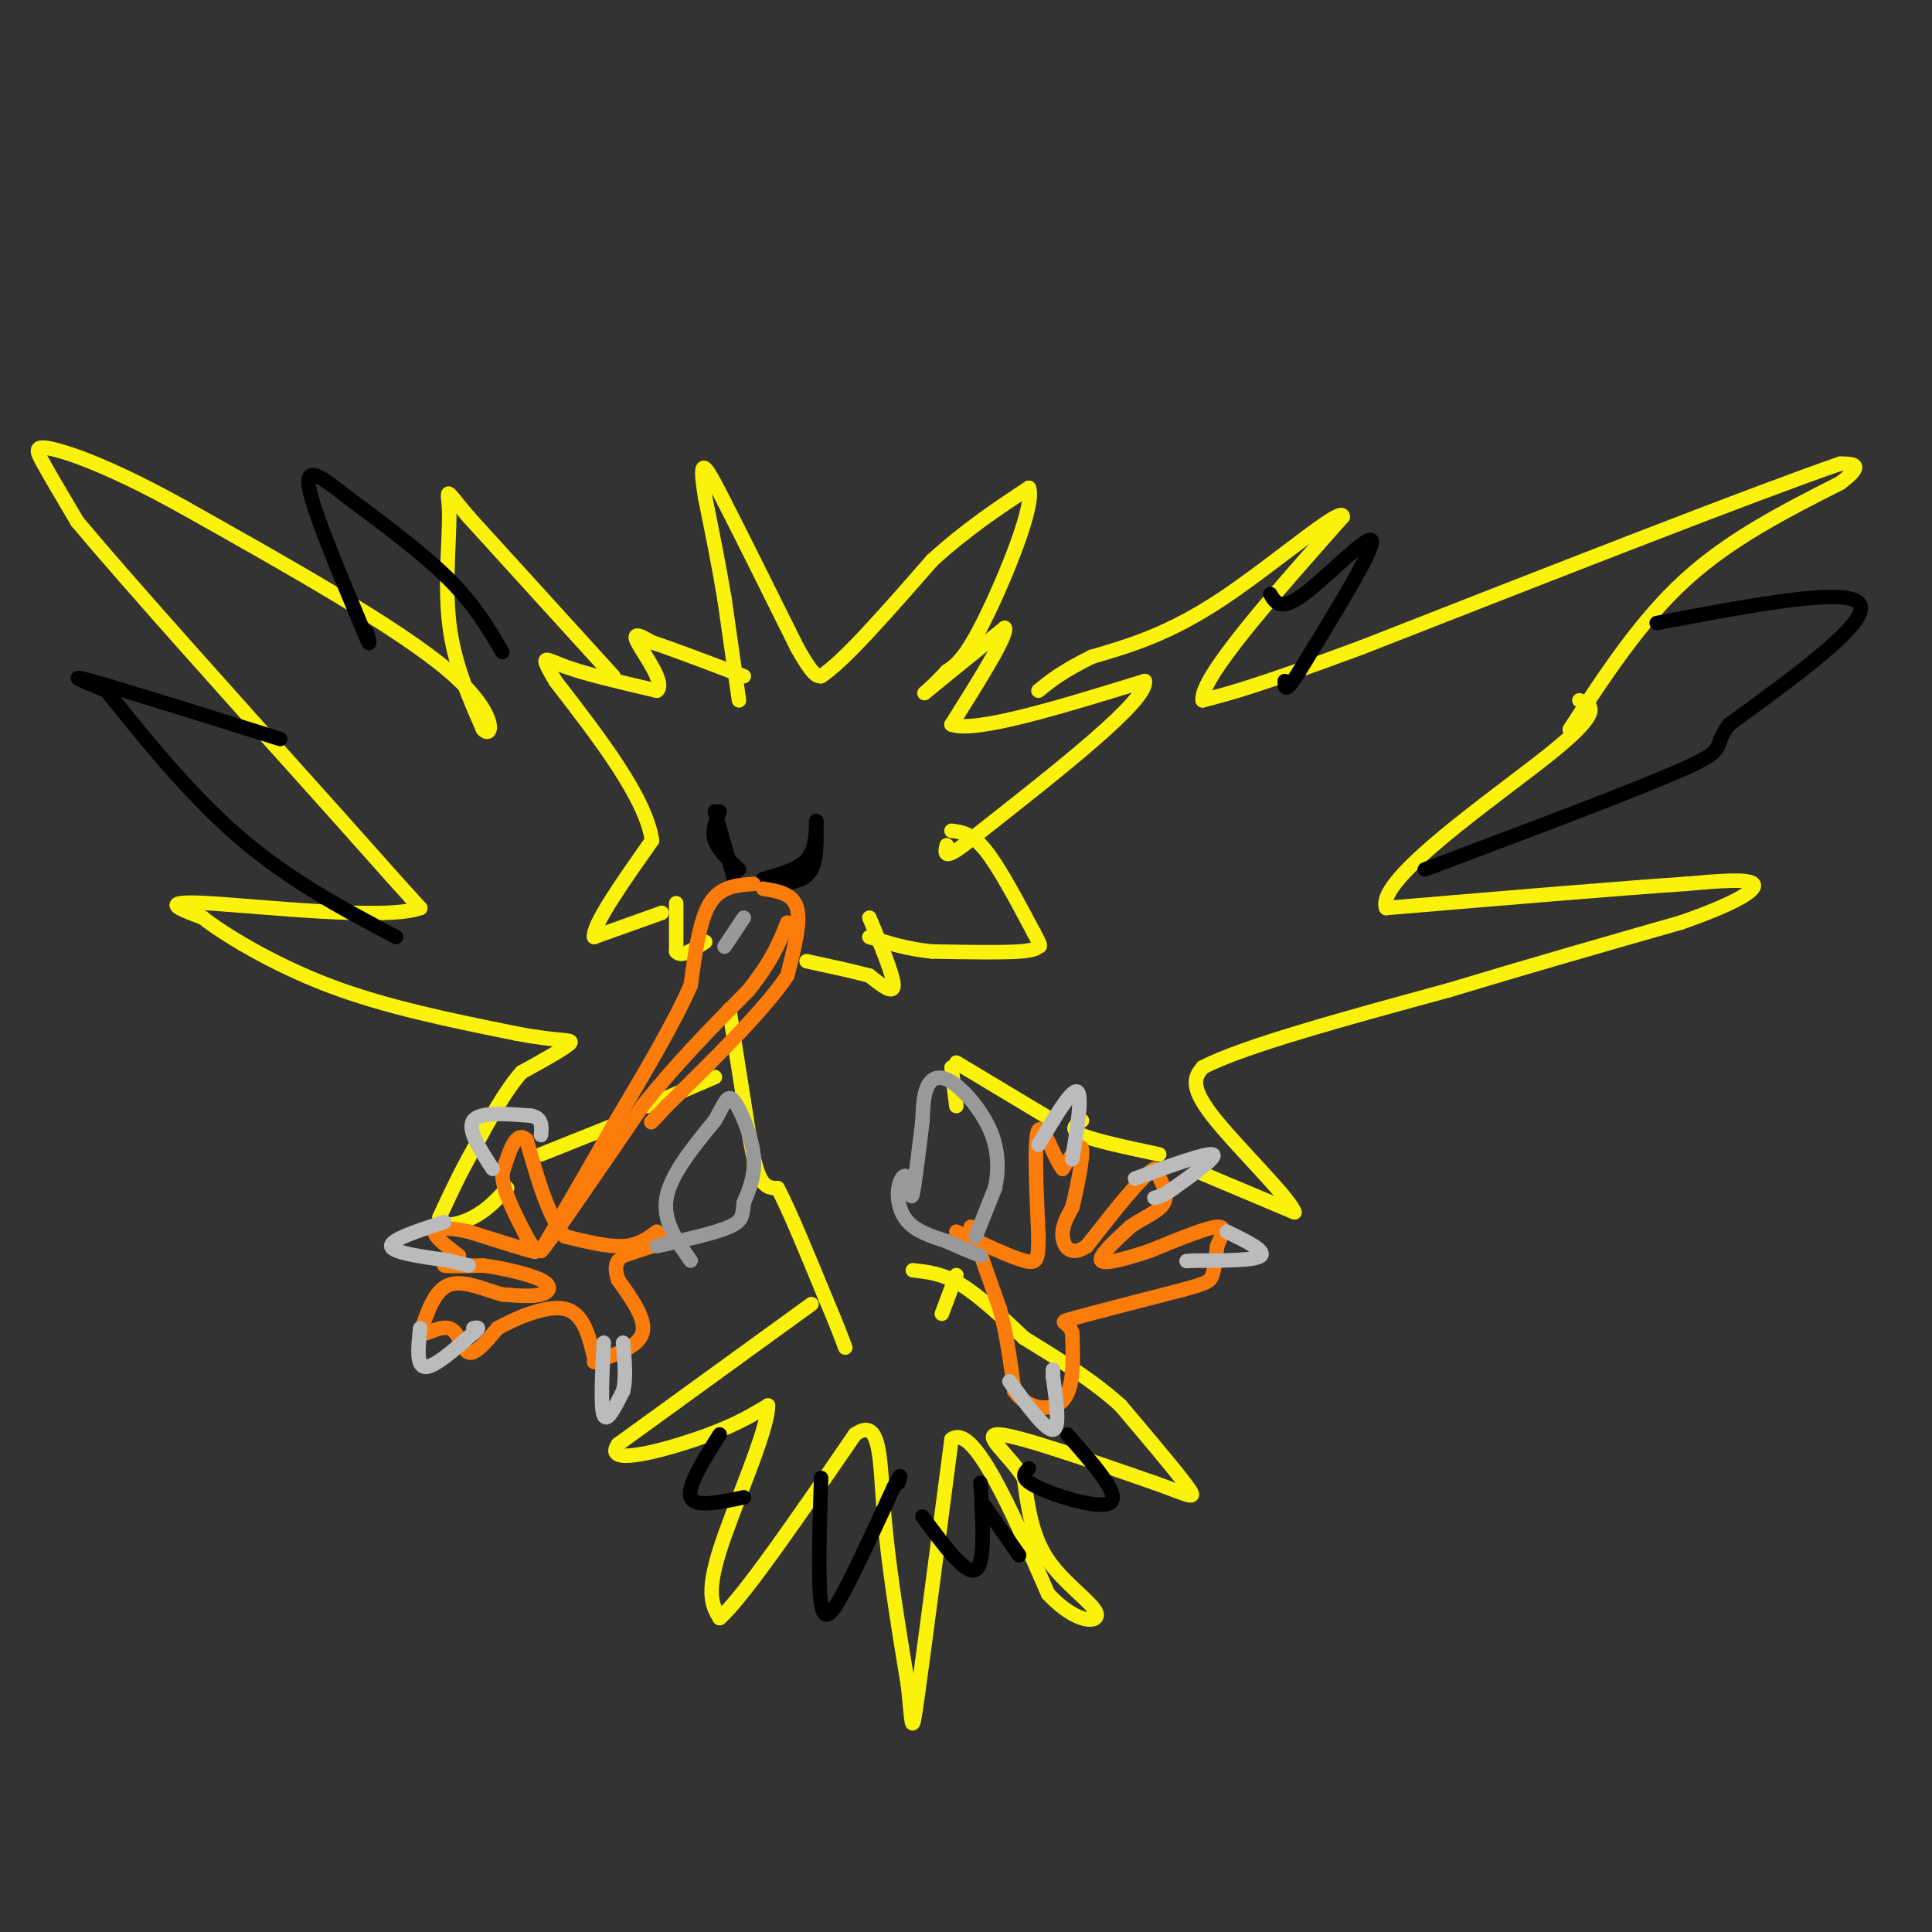 <svg viewBox='0 0 400 400' version='1.1' xmlns='http://www.w3.org/2000/svg' xmlns:xlink='http://www.w3.org/1999/xlink'><rect x="0" y="0" width="400" height="400" fill="#333333" stroke="none"/><g fill='none' stroke='#FBF20B' stroke-width='3' stroke-linecap='round' stroke-linejoin='round'><path d='M153,145c0.000,0.000 -3.000,-21.000 -3,-21'/><path d='M150,124c-1.167,-7.000 -2.583,-14.000 -4,-21'/><path d='M146,103c-0.800,-4.911 -0.800,-6.689 0,-6c0.800,0.689 2.400,3.844 4,7'/><path d='M150,104c3.167,6.167 9.083,18.083 15,30'/><path d='M165,134c3.333,6.000 4.167,6.000 5,6'/><path d='M170,140c4.667,-3.000 13.833,-13.500 23,-24'/><path d='M193,116c7.167,-6.500 13.583,-10.750 20,-15'/><path d='M213,101c1.467,3.178 -4.867,18.622 -9,27c-4.133,8.378 -6.067,9.689 -8,11'/><path d='M196,139c-2.844,3.178 -5.956,5.622 -4,4c1.956,-1.622 8.978,-7.311 16,-13'/><path d='M208,130c0.833,1.167 -5.083,10.583 -11,20'/><path d='M197,150c4.833,1.833 22.417,-3.583 40,-9'/><path d='M237,141c0.833,3.833 -17.083,17.917 -35,32'/><path d='M202,173c-6.833,5.667 -6.417,3.833 -6,2'/><path d='M197,172c2.083,0.250 4.167,0.500 7,4c2.833,3.500 6.417,10.250 10,17'/><path d='M214,193c1.798,3.250 1.292,2.875 1,3c-0.292,0.125 -0.369,0.750 -4,1c-3.631,0.250 -10.815,0.125 -18,0'/><path d='M193,197c-5.167,-0.500 -9.083,-1.750 -13,-3'/><path d='M180,190c2.500,6.000 5.000,12.000 5,14c0.000,2.000 -2.500,0.000 -5,-2'/><path d='M180,202c-3.000,-0.833 -8.000,-1.917 -13,-3'/><path d='M140,187c0.000,0.000 0.000,10.000 0,10'/><path d='M140,197c1.000,1.333 3.500,-0.333 6,-2'/><path d='M137,189c0.000,0.000 -14.000,5.000 -14,5'/><path d='M123,194c-0.333,-2.500 5.833,-11.250 12,-20'/><path d='M135,174c-1.333,-8.833 -10.667,-20.917 -20,-33'/><path d='M115,141c-3.511,-6.022 -2.289,-4.578 2,-3c4.289,1.578 11.644,3.289 19,5'/><path d='M136,143c1.933,-1.444 -2.733,-7.556 -4,-10c-1.267,-2.444 0.867,-1.222 3,0'/><path d='M135,133c3.667,1.167 11.333,4.083 19,7'/><path d='M127,140c0.000,0.000 -30.000,-33.000 -30,-33'/><path d='M97,107c-5.464,-6.440 -4.125,-6.042 -4,-1c0.125,5.042 -0.964,14.726 0,23c0.964,8.274 3.982,15.137 7,22'/><path d='M100,151c1.978,2.267 3.422,-3.067 -7,-12c-10.422,-8.933 -32.711,-21.467 -55,-34'/><path d='M38,105c-14.417,-8.012 -22.958,-11.042 -27,-12c-4.042,-0.958 -3.583,0.155 -2,3c1.583,2.845 4.292,7.423 7,12'/><path d='M16,108c10.167,12.167 32.083,36.583 54,61'/><path d='M70,169c11.833,13.333 14.417,16.167 17,19'/><path d='M87,188c-7.089,2.600 -33.311,-0.400 -44,-1c-10.689,-0.600 -5.844,1.200 -1,3'/><path d='M42,190c3.889,3.133 14.111,9.467 26,14c11.889,4.533 25.444,7.267 39,10'/><path d='M107,214c8.956,1.733 11.844,1.067 11,2c-0.844,0.933 -5.422,3.467 -10,6'/><path d='M108,222c-3.333,3.667 -6.667,9.833 -10,16'/><path d='M98,238c-2.833,5.000 -4.917,9.500 -7,14'/><path d='M91,252c0.156,2.444 4.044,1.556 7,0c2.956,-1.556 4.978,-3.778 7,-6'/><path d='M112,239c0.000,0.000 15.000,-6.000 15,-6'/><path d='M134,229c0.000,0.000 14.000,-6.000 14,-6'/><path d='M151,209c0.000,0.000 3.000,19.000 3,19'/><path d='M154,228c0.956,6.156 1.844,12.044 3,15c1.156,2.956 2.578,2.978 4,3'/><path d='M161,246c2.333,4.333 6.167,13.667 10,23'/><path d='M171,269c2.333,5.500 3.167,7.750 4,10'/><path d='M168,270c0.000,0.000 -40.000,29.000 -40,29'/><path d='M128,299c-3.333,4.600 8.333,1.600 16,-1c7.667,-2.600 11.333,-4.800 15,-7'/><path d='M159,291c0.111,4.956 -7.111,20.844 -10,30c-2.889,9.156 -1.444,11.578 0,14'/><path d='M149,335c4.667,-4.000 16.333,-21.000 28,-38'/><path d='M177,297c5.467,-3.956 5.133,5.156 6,16c0.867,10.844 2.933,23.422 5,36'/><path d='M188,349c0.911,8.400 0.689,11.400 2,2c1.311,-9.400 4.156,-31.200 7,-53'/><path d='M197,298c4.500,-3.500 12.250,14.250 20,32'/><path d='M217,330c5.893,6.310 10.625,6.083 10,4c-0.625,-2.083 -6.607,-6.024 -10,-11c-3.393,-4.976 -4.196,-10.988 -5,-17'/><path d='M212,306c-3.311,-5.089 -9.089,-9.311 -5,-9c4.089,0.311 18.044,5.156 32,10'/><path d='M239,307c7.156,2.533 9.044,3.867 7,1c-2.044,-2.867 -8.022,-9.933 -14,-17'/><path d='M232,291c-5.667,-5.167 -12.833,-9.583 -20,-14'/><path d='M189,263c3.083,0.333 6.167,0.667 10,3c3.833,2.333 8.417,6.667 13,11'/><path d='M198,264c0.000,0.000 -3.000,8.000 -3,8'/><path d='M197,221c0.000,0.000 1.000,8.000 1,8'/><path d='M198,220c0.000,0.000 20.000,12.000 20,12'/><path d='M224,232c-1.333,0.917 -2.667,1.833 0,3c2.667,1.167 9.333,2.583 16,4'/><path d='M249,243c0.000,0.000 19.000,8.000 19,8'/><path d='M268,251c-0.733,-2.756 -12.067,-13.644 -17,-20c-4.933,-6.356 -3.467,-8.178 -2,-10'/><path d='M249,221c8.167,-4.333 29.583,-10.167 51,-16'/><path d='M300,205c16.500,-5.000 32.250,-9.500 48,-14'/><path d='M348,191c11.422,-3.956 15.978,-6.844 15,-8c-0.978,-1.156 -7.489,-0.578 -14,0'/><path d='M349,183c-12.667,0.833 -37.333,2.917 -62,5'/><path d='M287,188c-2.356,-5.844 22.756,-22.956 34,-32c11.244,-9.044 8.622,-10.022 6,-11'/><path d='M325,151c7.333,-11.250 14.667,-22.500 24,-31c9.333,-8.500 20.667,-14.250 32,-20'/><path d='M381,100c5.333,-4.000 2.667,-4.000 0,-4'/><path d='M381,96c-16.500,5.667 -57.750,21.833 -99,38'/><path d='M282,134c-22.000,8.167 -27.500,9.583 -33,11'/><path d='M249,145c-0.667,-4.500 14.167,-21.250 29,-38'/><path d='M278,107c0.156,-2.667 -13.956,9.667 -25,17c-11.044,7.333 -19.022,9.667 -27,12'/><path d='M226,136c-6.333,3.167 -8.667,5.083 -11,7'/></g>
<g fill='none' stroke='#000000' stroke-width='3' stroke-linecap='round' stroke-linejoin='round'><path d='M148,168c0.000,0.000 4.000,14.000 4,14'/><path d='M152,182c0.667,2.333 0.333,1.167 0,0'/><path d='M149,168c-0.833,2.000 -1.667,4.000 -1,6c0.667,2.000 2.833,4.000 5,6'/><path d='M158,182c3.583,-1.000 7.167,-2.000 9,-4c1.833,-2.000 1.917,-5.000 2,-8'/><path d='M169,170c0.083,3.917 0.167,7.833 -1,10c-1.167,2.167 -3.583,2.583 -6,3'/><path d='M104,135c-2.833,-4.833 -5.667,-9.667 -11,-15c-5.333,-5.333 -13.167,-11.167 -21,-17'/><path d='M72,103c-5.533,-4.378 -8.867,-6.822 -8,-2c0.867,4.822 5.933,16.911 11,29'/><path d='M75,130c2.000,5.000 1.500,3.000 1,1'/><path d='M58,153c-16.500,-5.167 -33.000,-10.333 -39,-12c-6.000,-1.667 -1.500,0.167 3,2'/><path d='M22,143c4.733,5.778 15.067,19.222 26,29c10.933,9.778 22.467,15.889 34,22'/><path d='M263,123c1.067,1.822 2.133,3.644 7,0c4.867,-3.644 13.533,-12.756 14,-11c0.467,1.756 -7.267,14.378 -15,27'/><path d='M269,139c-3.000,4.833 -3.000,3.417 -3,2'/><path d='M343,129c19.750,-3.750 39.500,-7.500 42,-4c2.500,3.500 -12.250,14.250 -27,25'/><path d='M358,150c-3.800,4.956 0.200,4.844 -9,9c-9.200,4.156 -31.600,12.578 -54,21'/><path d='M149,297c-3.417,5.417 -6.833,10.833 -6,13c0.833,2.167 5.917,1.083 11,0'/><path d='M170,306c-0.333,10.844 -0.667,21.689 0,26c0.667,4.311 2.333,2.089 5,-3c2.667,-5.089 6.333,-13.044 10,-21'/><path d='M185,308c1.833,-3.667 1.417,-2.333 1,-1'/><path d='M191,314c4.500,6.083 9.000,12.167 11,11c2.000,-1.167 1.500,-9.583 1,-18'/><path d='M204,312c0.000,0.000 7.000,10.000 7,10'/><path d='M213,304c-1.022,1.044 -2.044,2.089 2,4c4.044,1.911 13.156,4.689 15,3c1.844,-1.689 -3.578,-7.844 -9,-14'/></g>
<g fill='none' stroke='#FB7B0B' stroke-width='3' stroke-linecap='round' stroke-linejoin='round'><path d='M156,183c-3.417,0.250 -6.833,0.500 -9,4c-2.167,3.500 -3.083,10.250 -4,17'/><path d='M143,204c-3.333,7.667 -9.667,18.333 -16,29'/><path d='M127,233c-5.167,9.167 -10.083,17.583 -15,26'/><path d='M112,259c1.000,-0.667 11.000,-15.333 21,-30'/><path d='M133,229c7.167,-9.000 14.583,-16.500 22,-24'/><path d='M155,205c5.000,-6.333 6.500,-10.167 8,-14'/><path d='M158,184c3.083,0.500 6.167,1.000 7,4c0.833,3.000 -0.583,8.500 -2,14'/><path d='M163,202c-4.500,6.833 -14.750,16.917 -25,27'/><path d='M138,229c-4.500,4.833 -3.250,3.417 -2,2'/><path d='M136,255c-1.917,1.417 -3.833,2.833 -7,3c-3.167,0.167 -7.583,-0.917 -12,-2'/><path d='M117,256c-3.333,-3.667 -5.667,-11.833 -8,-20'/><path d='M109,236c-2.167,-2.167 -3.583,2.417 -5,7'/><path d='M104,243c0.000,3.333 2.500,8.167 5,13'/><path d='M109,256c1.578,2.867 3.022,3.533 1,3c-2.022,-0.533 -7.511,-2.267 -13,-4'/><path d='M97,255c-3.800,-0.844 -6.800,-0.956 -7,0c-0.200,0.956 2.400,2.978 5,5'/><path d='M95,260c-0.244,1.222 -3.356,1.778 -3,2c0.356,0.222 4.178,0.111 8,0'/><path d='M100,262c3.857,0.500 9.500,1.750 12,3c2.500,1.250 1.857,2.500 0,3c-1.857,0.500 -4.929,0.250 -8,0'/><path d='M104,268c-3.422,-0.889 -7.978,-3.111 -11,-2c-3.022,1.111 -4.511,5.556 -6,10'/><path d='M87,276c0.262,0.964 3.917,-1.625 6,-1c2.083,0.625 2.595,4.464 4,5c1.405,0.536 3.702,-2.232 6,-5'/><path d='M103,275c3.778,-2.111 10.222,-4.889 14,-4c3.778,0.889 4.889,5.444 6,10'/><path d='M123,281c1.000,1.667 0.500,0.833 0,0'/><path d='M123,282c4.583,-1.583 9.167,-3.167 10,-6c0.833,-2.833 -2.083,-6.917 -5,-11'/><path d='M128,265c-0.833,-2.500 -0.417,-3.250 0,-4'/><path d='M129,260c0.000,0.000 10.000,-4.000 10,-4'/><path d='M129,260c0.000,0.000 6.000,-2.000 6,-2'/><path d='M201,254c0.000,0.000 6.000,17.000 6,17'/><path d='M207,271c1.500,5.667 2.250,11.333 3,17'/><path d='M210,288c2.600,3.711 7.600,4.489 10,2c2.400,-2.489 2.200,-8.244 2,-14'/><path d='M222,276c-0.711,-2.578 -3.489,-2.022 0,-3c3.489,-0.978 13.244,-3.489 23,-6'/><path d='M245,267c4.867,-1.333 5.533,-1.667 6,-3c0.467,-1.333 0.733,-3.667 1,-6'/><path d='M252,258c0.778,-2.044 2.222,-4.156 0,-4c-2.222,0.156 -8.111,2.578 -14,5'/><path d='M238,259c-4.667,1.533 -9.333,2.867 -10,2c-0.667,-0.867 2.667,-3.933 6,-7'/><path d='M234,254c2.578,-1.889 6.022,-3.111 7,-5c0.978,-1.889 -0.511,-4.444 -2,-7'/><path d='M239,242c-2.667,1.500 -8.333,8.750 -14,16'/><path d='M225,258c-3.378,2.311 -4.822,0.089 -5,-2c-0.178,-2.089 0.911,-4.044 2,-6'/><path d='M222,250c0.933,-3.778 2.267,-10.222 2,-12c-0.267,-1.778 -2.133,1.111 -4,4'/><path d='M220,242c-1.733,-2.133 -4.067,-9.467 -5,-8c-0.933,1.467 -0.467,11.733 0,22'/><path d='M215,256c-0.044,4.800 -0.156,5.800 -3,5c-2.844,-0.800 -8.422,-3.400 -14,-6'/></g>
<g fill='none' stroke='#999999' stroke-width='3' stroke-linecap='round' stroke-linejoin='round'><path d='M202,256c0.000,0.000 4.000,-10.000 4,-10'/><path d='M206,246c0.801,-3.665 0.802,-7.828 -1,-12c-1.802,-4.172 -5.408,-8.354 -8,-10c-2.592,-1.646 -4.169,-0.756 -5,1c-0.831,1.756 -0.915,4.378 -1,7'/><path d='M191,232c-0.581,4.668 -1.534,12.839 -2,15c-0.466,2.161 -0.444,-1.689 -1,-3c-0.556,-1.311 -1.688,-0.084 -2,2c-0.312,2.084 0.197,5.024 2,7c1.803,1.976 4.902,2.988 8,4'/><path d='M196,257c2.500,1.167 4.750,2.083 7,3'/><path d='M143,261c-2.917,-4.083 -5.833,-8.167 -5,-13c0.833,-4.833 5.417,-10.417 10,-16'/><path d='M148,232c2.190,-3.917 2.667,-5.708 4,-4c1.333,1.708 3.524,6.917 4,11c0.476,4.083 -0.762,7.042 -2,10'/><path d='M154,249c-0.311,2.489 -0.089,3.711 -3,5c-2.911,1.289 -8.956,2.644 -15,4'/><path d='M154,190c0.000,0.000 -4.000,6.000 -4,6'/></g>
<g fill='none' stroke='#BBBBBB' stroke-width='3' stroke-linecap='round' stroke-linejoin='round'><path d='M215,237c3.417,-5.750 6.833,-11.500 8,-11c1.167,0.500 0.083,7.250 -1,14'/><path d='M235,244c7.333,-2.667 14.667,-5.333 16,-5c1.333,0.333 -3.333,3.667 -8,7'/><path d='M243,246c-2.000,1.500 -3.000,1.750 -4,2'/><path d='M254,255c4.083,2.000 8.167,4.000 7,5c-1.167,1.000 -7.583,1.000 -14,1'/><path d='M247,261c-2.333,0.167 -1.167,0.083 0,0'/><path d='M209,286c3.750,5.083 7.500,10.167 9,10c1.500,-0.167 0.750,-5.583 0,-11'/><path d='M218,285c0.000,-2.000 0.000,-1.500 0,-1'/><path d='M125,278c-0.333,6.667 -0.667,13.333 0,15c0.667,1.667 2.333,-1.667 4,-5'/><path d='M129,288c0.667,-2.500 0.333,-6.250 0,-10'/><path d='M87,275c-0.417,3.917 -0.833,7.833 1,8c1.833,0.167 5.917,-3.417 10,-7'/><path d='M98,276c1.667,-1.333 0.833,-1.167 0,-1'/><path d='M92,253c-5.583,1.833 -11.167,3.667 -11,5c0.167,1.333 6.083,2.167 12,3'/><path d='M93,261c2.667,0.667 3.333,0.833 4,1'/><path d='M102,242c-2.667,-4.083 -5.333,-8.167 -4,-10c1.333,-1.833 6.667,-1.417 12,-1'/><path d='M110,231c2.333,0.500 2.167,2.250 2,4'/></g>
</svg>